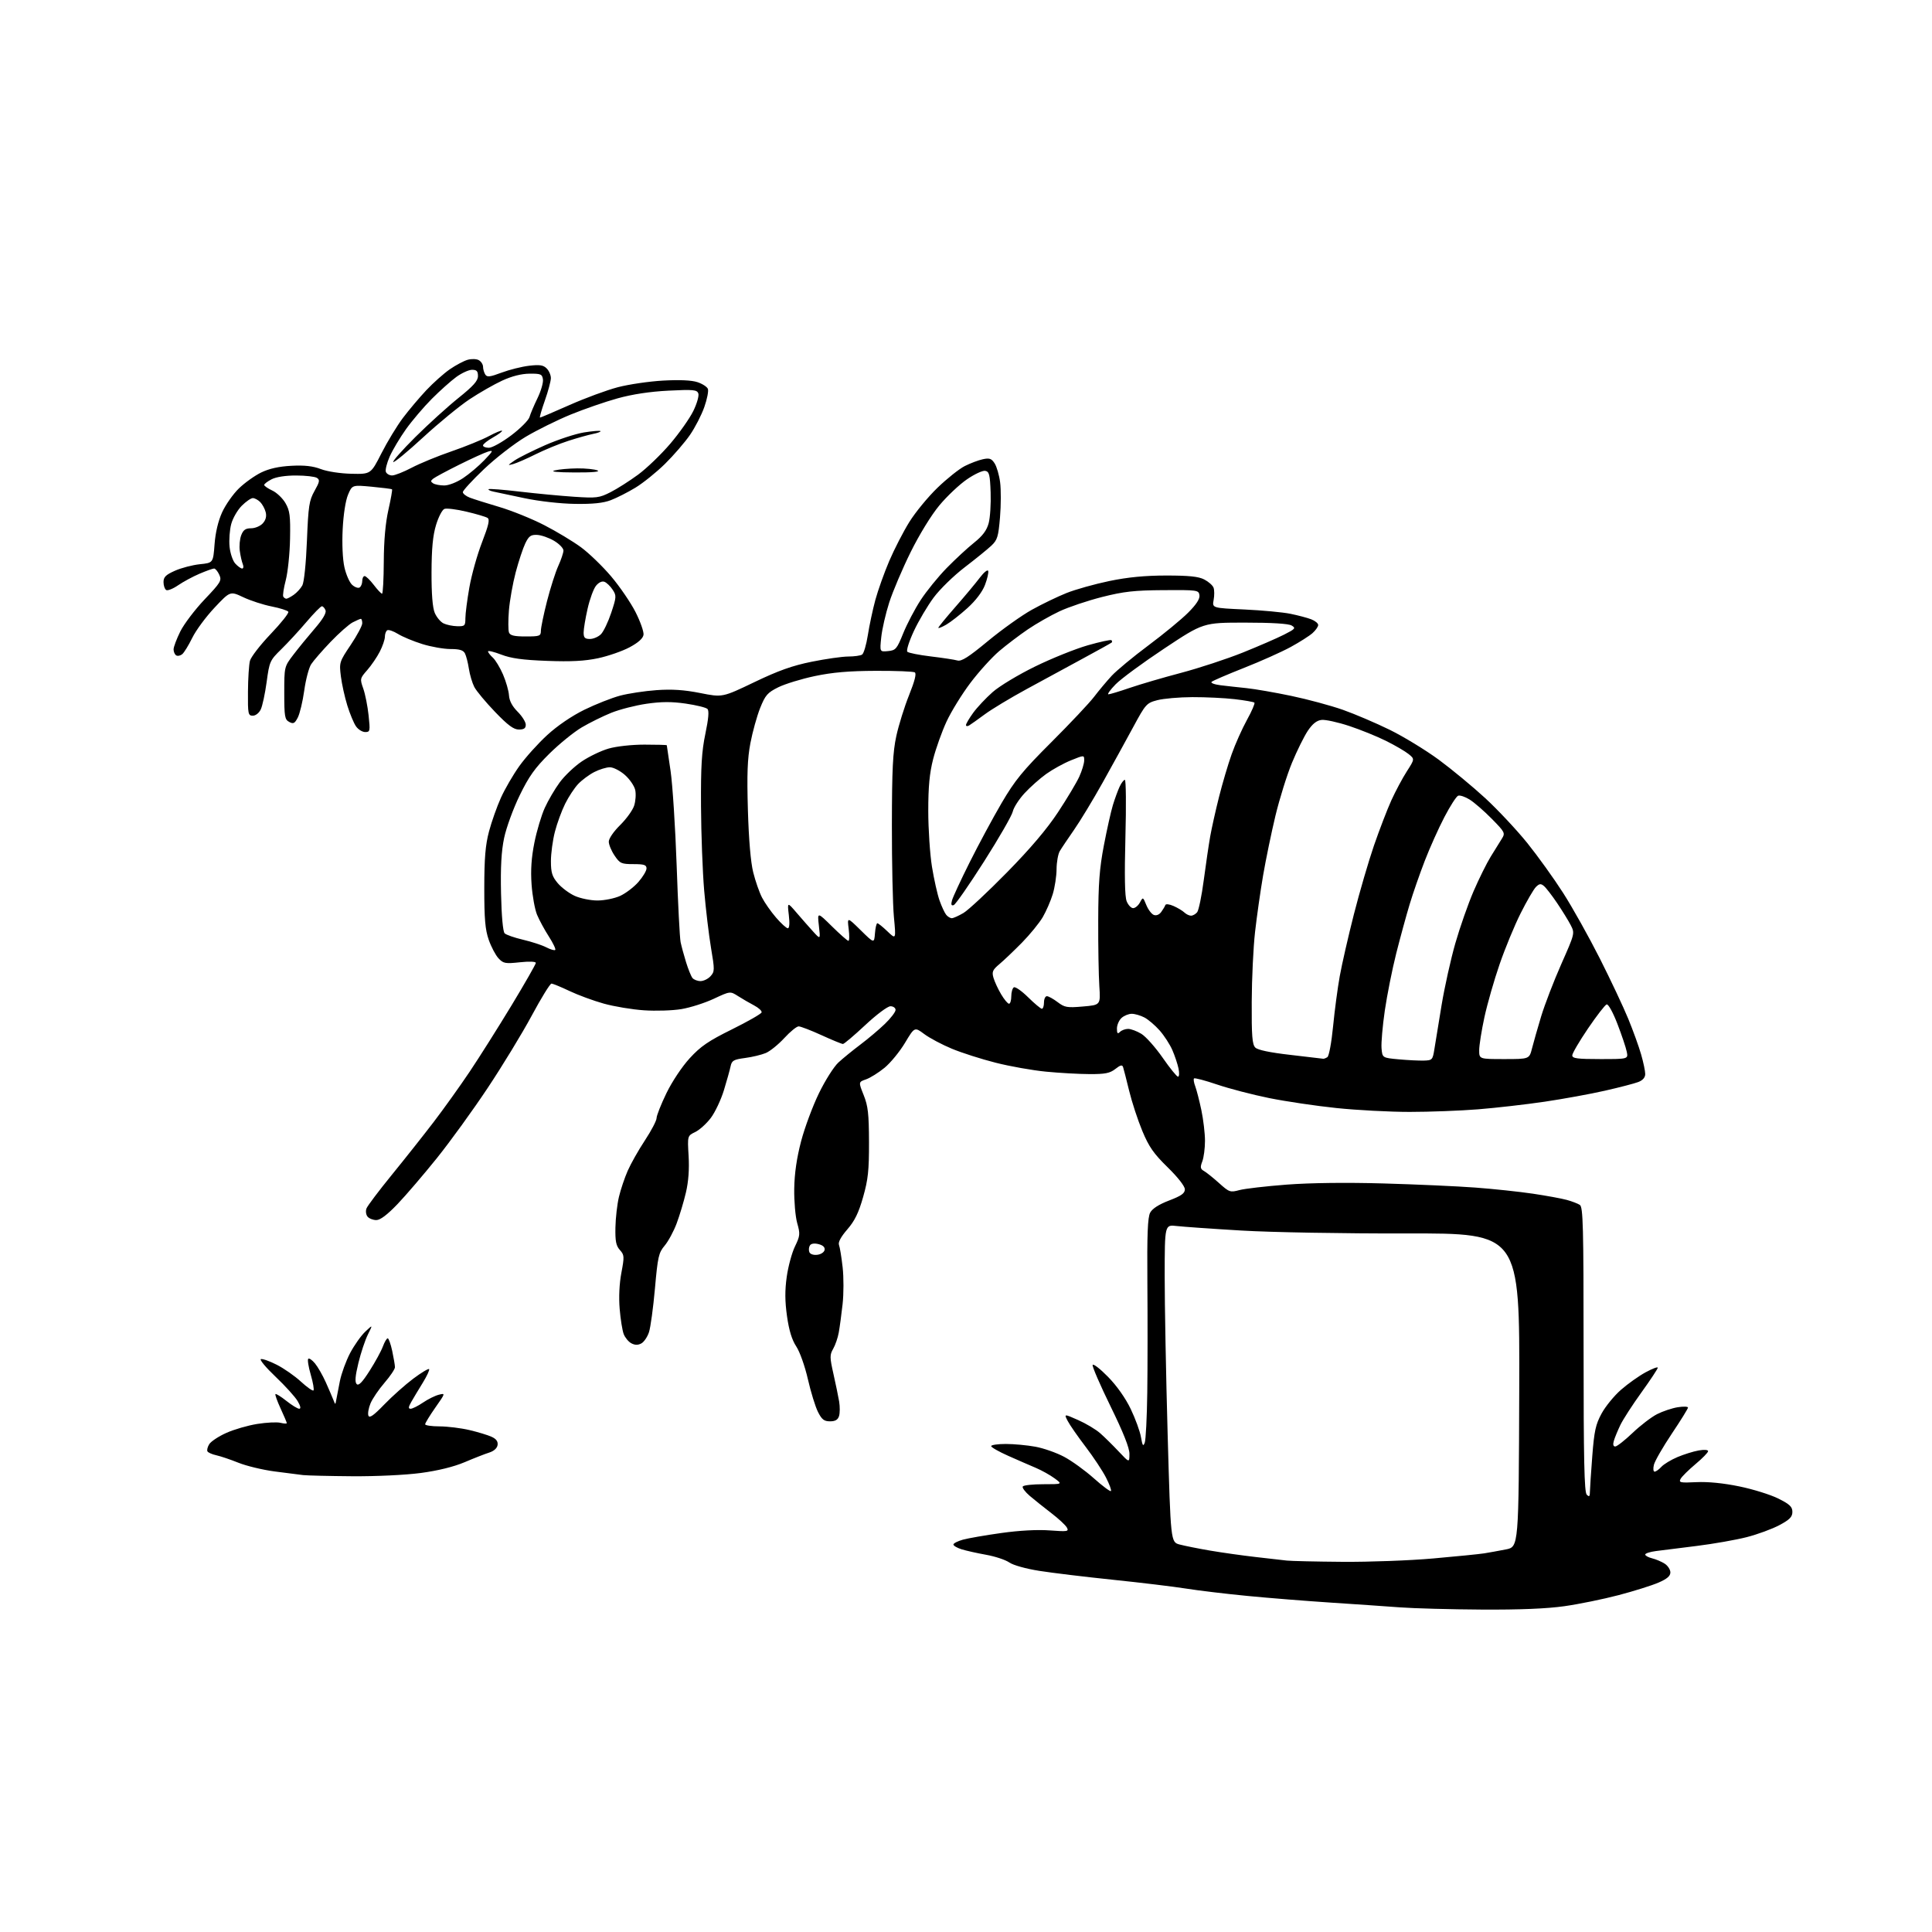 <?xml version="1.0" encoding="UTF-8" standalone="no"?>
<svg 
  version="1.1" 
  xmlns="http://www.w3.org/2000/svg" 
  xmlns:xlink="http://www.w3.org/1999/xlink" 
  xmlns:svg="http://www.w3.org/2000/svg"
  xmlns:rdf="http://www.w3.org/1999/02/22-rdf-syntax-ns#"
  xmlns:cc="http://creativecommons.org/ns#"
  xmlns:dc="http://purl.org/dc/elements/1.1/"
  viewBox="0 0 768 768"
  width="768"
  height="768"
>
<style>svg {background-color: white; }</style>"
<path stroke="none" fill="black" fill-rule="evenodd" d="M589.00,639.83C576.62,639.76 562.00,639.36 556.50,638.95C551.00,638.54 538.62,637.69 529.00,637.06C519.38,636.43 504.52,635.25 496.00,634.42C487.48,633.60 476.45,632.28 471.50,631.49C466.55,630.70 453.50,629.13 442.50,627.99C431.50,626.85 418.31,625.26 413.20,624.45C407.81,623.60 402.76,622.19 401.20,621.10C399.71,620.06 395.57,618.69 392.00,618.05C388.43,617.41 384.04,616.43 382.25,615.87C380.46,615.31 379.00,614.45 379.00,613.97C379.00,613.49 380.69,612.63 382.75,612.05C384.81,611.48 391.68,610.28 398.00,609.40C405.23,608.38 412.38,608.00 417.27,608.36C424.41,608.89 424.96,608.80 424.09,607.22C423.57,606.27 420.80,603.70 417.93,601.50C415.06,599.30 411.20,596.22 409.36,594.65C407.52,593.08 406.26,591.39 406.56,590.90C406.87,590.40 410.55,590.00 414.75,590.00C422.39,590.00 422.39,590.00 419.22,587.67C417.48,586.38 414.13,584.51 411.78,583.51C409.43,582.52 404.46,580.35 400.75,578.70C397.04,577.05 394.00,575.32 394.00,574.85C394.00,574.38 396.62,574.00 399.82,574.00C403.02,574.00 408.30,574.49 411.57,575.09C414.83,575.68 419.98,577.49 423.00,579.10C426.02,580.70 431.33,584.54 434.80,587.63C438.26,590.72 441.33,593.01 441.61,592.72C441.90,592.43 441.02,590.02 439.65,587.35C438.29,584.68 434.63,579.16 431.53,575.09C428.42,571.01 425.22,566.40 424.42,564.84C422.95,562.00 422.95,562.00 428.59,564.50C431.69,565.87 435.64,568.23 437.36,569.75C439.09,571.27 442.40,574.54 444.72,577.01C448.95,581.50 448.95,581.50 448.97,577.97C448.99,575.58 446.59,569.52 441.47,559.07C437.33,550.61 434.12,543.20 434.34,542.59C434.57,541.99 437.31,544.10 440.43,547.29C443.95,550.87 447.39,555.75 449.48,560.10C451.33,563.96 453.17,569.00 453.56,571.31C454.14,574.69 454.43,575.12 455.05,573.50C455.47,572.40 455.93,563.40 456.06,553.50C456.20,543.60 456.21,524.02 456.10,510.00C455.95,490.62 456.22,483.91 457.21,482.05C458.06,480.44 460.66,478.78 464.76,477.21C469.62,475.35 471.00,474.37 471.00,472.77C471.00,471.55 468.23,468.00 464.16,464.02C458.59,458.57 456.72,455.89 454.08,449.55C452.30,445.27 449.95,438.11 448.86,433.63C447.77,429.16 446.68,424.90 446.44,424.18C446.11,423.18 445.36,423.36 443.37,424.93C441.21,426.62 439.33,427.00 433.12,426.97C428.93,426.96 421.14,426.52 415.80,426.00C410.47,425.49 401.47,423.89 395.80,422.45C390.14,421.02 382.29,418.51 378.37,416.88C374.45,415.25 369.51,412.63 367.40,411.05C363.56,408.19 363.56,408.19 359.75,414.55C357.65,418.05 353.99,422.51 351.62,424.46C349.24,426.41 345.93,428.48 344.26,429.06C341.24,430.11 341.24,430.11 343.32,435.31C345.06,439.65 345.40,442.71 345.44,454.00C345.47,465.28 345.08,468.88 343.10,475.85C341.32,482.12 339.76,485.32 336.81,488.72C334.26,491.67 333.10,493.82 333.51,494.88C333.86,495.77 334.51,499.76 334.96,503.75C335.41,507.74 335.40,514.36 334.94,518.46C334.48,522.56 333.80,527.62 333.42,529.71C333.05,531.79 332.05,534.70 331.20,536.17C329.81,538.58 329.82,539.55 331.31,546.17C332.22,550.20 333.24,555.15 333.58,557.16C333.91,559.18 333.89,561.77 333.53,562.91C333.06,564.40 332.03,565.00 329.95,565.00C327.59,565.00 326.68,564.29 325.15,561.25C324.11,559.19 322.31,553.34 321.15,548.26C319.97,543.09 317.93,537.34 316.52,535.22C314.79,532.60 313.65,528.86 312.85,523.22C312.01,517.28 311.98,512.96 312.74,507.54C313.32,503.43 314.79,498.00 316.01,495.48C318.06,491.25 318.13,490.53 316.90,486.20C316.17,483.61 315.64,477.45 315.72,472.50C315.82,466.42 316.71,460.31 318.45,453.67C319.87,448.26 323.06,439.68 325.53,434.61C327.99,429.53 331.47,424.03 333.26,422.38C335.04,420.73 338.98,417.53 342.00,415.25C345.02,412.98 349.41,409.28 351.75,407.02C354.09,404.77 356.00,402.27 356.00,401.46C356.00,400.66 355.09,400.00 353.98,400.00C352.84,400.00 348.45,403.28 343.94,407.50C339.52,411.63 335.54,415.00 335.08,415.00C334.62,415.00 330.79,413.43 326.57,411.50C322.35,409.57 318.25,408.00 317.47,408.00C316.68,408.00 314.12,410.09 311.77,412.65C309.42,415.20 306.11,417.88 304.42,418.59C302.72,419.30 299.00,420.20 296.15,420.57C291.61,421.18 290.90,421.58 290.42,423.88C290.12,425.32 288.92,429.60 287.76,433.40C286.60,437.19 284.26,442.14 282.56,444.40C280.86,446.65 278.07,449.18 276.36,450.00C273.26,451.50 273.26,451.50 273.73,459.50C274.04,464.77 273.68,469.73 272.66,474.05C271.82,477.65 270.16,483.17 268.98,486.32C267.81,489.46 265.66,493.44 264.21,495.16C261.82,498.00 261.47,499.57 260.35,512.21C259.67,519.87 258.60,527.68 257.98,529.57C257.35,531.47 255.98,533.48 254.92,534.04C253.59,534.76 252.37,534.73 250.95,533.97C249.83,533.37 248.47,531.72 247.93,530.31C247.39,528.90 246.67,524.41 246.33,520.32C245.94,515.71 246.19,510.27 247.01,505.95C248.23,499.48 248.19,498.87 246.41,496.89C244.89,495.20 244.53,493.39 244.64,487.94C244.71,484.18 245.34,478.72 246.03,475.80C246.72,472.89 248.29,468.21 249.52,465.41C250.75,462.60 253.83,457.15 256.38,453.29C258.92,449.43 261.00,445.46 261.00,444.46C261.00,443.46 262.76,439.01 264.91,434.57C267.16,429.94 271.10,424.02 274.16,420.68C278.52,415.92 281.60,413.81 290.98,409.18C297.30,406.05 302.59,403.02 302.75,402.44C302.91,401.86 301.57,400.62 299.77,399.67C297.97,398.73 295.10,397.06 293.39,395.97C290.27,393.98 290.27,393.98 283.76,397.02C280.18,398.70 274.38,400.55 270.88,401.13C267.37,401.72 260.68,401.93 256.00,401.61C251.32,401.30 244.12,400.10 240.00,398.95C235.88,397.80 229.74,395.54 226.36,393.93C222.98,392.32 219.76,391.00 219.21,391.00C218.66,391.00 215.13,396.74 211.36,403.75C207.59,410.76 199.71,423.70 193.85,432.50C188.00,441.30 178.92,453.84 173.68,460.36C168.44,466.88 161.41,475.09 158.05,478.61C153.93,482.91 151.17,485.00 149.59,485.00C148.30,485.00 146.73,484.38 146.11,483.63C145.48,482.87 145.29,481.41 145.68,480.38C146.08,479.34 150.62,473.32 155.77,467.00C160.92,460.68 168.40,451.23 172.40,446.00C176.40,440.77 182.84,431.77 186.71,426.00C190.58,420.23 198.08,408.34 203.38,399.60C208.67,390.85 213.00,383.27 213.00,382.77C213.00,382.22 210.36,382.12 206.63,382.52C200.84,383.14 200.08,383.00 198.16,380.94C197.00,379.70 195.26,376.39 194.28,373.59C192.87,369.55 192.50,365.30 192.51,353.00C192.52,341.08 192.96,335.88 194.39,330.50C195.41,326.65 197.54,320.64 199.11,317.15C200.68,313.66 203.98,307.98 206.44,304.53C208.91,301.07 213.90,295.52 217.53,292.20C221.58,288.48 227.29,284.60 232.31,282.13C236.82,279.93 243.20,277.41 246.50,276.53C249.80,275.66 256.32,274.67 261.00,274.34C267.16,273.91 271.93,274.22 278.34,275.49C287.17,277.25 287.17,277.25 299.84,271.18C309.40,266.59 314.98,264.60 322.66,263.05C328.24,261.92 334.77,260.99 337.16,260.98C339.55,260.98 342.04,260.63 342.69,260.21C343.35,259.79 344.38,256.31 344.98,252.48C345.58,248.64 346.92,242.35 347.96,238.50C349.01,234.65 351.49,227.68 353.49,223.00C355.49,218.32 359.08,211.35 361.48,207.49C363.88,203.63 368.92,197.51 372.67,193.89C376.43,190.26 381.30,186.38 383.50,185.27C385.70,184.16 388.93,182.93 390.68,182.56C393.33,181.99 394.12,182.26 395.37,184.18C396.20,185.46 397.19,188.84 397.56,191.70C397.94,194.56 397.92,200.83 397.52,205.63C396.87,213.36 396.48,214.66 394.06,216.93C392.56,218.34 387.80,222.20 383.49,225.50C379.17,228.80 373.63,234.20 371.17,237.50C368.72,240.80 365.16,246.81 363.27,250.87C361.38,254.92 360.21,258.61 360.68,259.08C361.14,259.54 365.34,260.38 370.01,260.94C374.68,261.50 379.44,262.22 380.59,262.55C382.19,263.01 385.02,261.21 392.73,254.82C398.26,250.25 406.10,244.66 410.14,242.41C414.19,240.15 420.43,237.15 424.00,235.72C427.57,234.30 435.23,232.16 441.00,230.96C448.38,229.44 455.09,228.79 463.58,228.78C472.63,228.78 476.43,229.17 478.71,230.35C480.39,231.22 482.05,232.68 482.40,233.60C482.75,234.52 482.77,236.71 482.44,238.48C481.84,241.69 481.84,241.69 494.67,242.28C501.73,242.61 509.98,243.38 513.00,244.00C516.02,244.62 519.74,245.60 521.25,246.19C522.76,246.77 524.00,247.78 524.00,248.45C524.00,249.11 522.99,250.56 521.75,251.67C520.51,252.78 516.58,255.28 513.00,257.23C509.43,259.17 501.10,262.90 494.50,265.50C487.90,268.11 482.11,270.60 481.63,271.04C481.15,271.48 482.73,272.09 485.13,272.39C487.53,272.68 492.20,273.21 495.50,273.54C498.80,273.88 506.82,275.27 513.31,276.63C519.81,277.99 529.03,280.48 533.81,282.16C538.59,283.85 547.00,287.44 552.50,290.14C558.00,292.85 566.75,298.19 571.95,302.01C577.14,305.84 585.47,312.73 590.45,317.32C595.43,321.92 602.92,329.92 607.10,335.09C611.27,340.27 617.71,349.23 621.40,355.00C625.10,360.77 631.64,372.48 635.95,381.00C640.25,389.52 645.34,400.32 647.26,405.00C649.18,409.68 651.48,416.04 652.37,419.15C653.27,422.26 654.00,425.76 654.00,426.93C654.00,428.32 653.05,429.42 651.25,430.12C649.74,430.70 643.77,432.26 637.98,433.57C632.20,434.89 621.40,436.85 613.98,437.95C606.57,439.04 594.70,440.40 587.60,440.97C580.51,441.54 568.24,442.00 560.33,442.00C552.42,442.00 539.32,441.31 531.22,440.46C523.12,439.62 511.10,437.83 504.50,436.50C497.90,435.16 488.60,432.74 483.83,431.12C479.06,429.50 474.92,428.41 474.64,428.69C474.36,428.97 474.58,430.39 475.13,431.83C475.67,433.27 476.77,437.53 477.56,441.29C478.35,445.05 479.00,450.55 479.00,453.50C479.00,456.45 478.52,460.14 477.93,461.68C477.03,464.03 477.15,464.67 478.61,465.50C479.58,466.05 482.28,468.21 484.61,470.31C488.65,473.94 489.03,474.07 492.70,473.08C494.82,472.51 503.29,471.53 511.53,470.90C520.93,470.19 535.25,470.02 550.00,470.44C562.92,470.81 579.35,471.54 586.50,472.08C593.65,472.61 603.93,473.71 609.35,474.51C614.77,475.32 620.85,476.43 622.85,476.99C624.86,477.54 627.17,478.43 628.00,478.96C629.30,479.80 629.50,487.30 629.50,536.41C629.50,580.27 629.78,593.18 630.75,594.15C631.75,595.15 632.00,594.91 632.02,592.95C632.04,591.60 632.46,585.22 632.96,578.76C633.73,568.83 634.30,566.22 636.66,561.89C638.19,559.07 641.66,554.83 644.36,552.47C647.06,550.10 651.46,546.98 654.14,545.52C656.81,544.07 659.00,543.24 658.99,543.69C658.99,544.13 656.06,548.55 652.50,553.50C648.93,558.45 645.15,564.30 644.10,566.50C643.05,568.70 641.89,571.51 641.53,572.75C641.09,574.22 641.29,575.00 642.09,575.00C642.77,575.00 645.85,572.58 648.95,569.63C652.05,566.67 656.44,563.31 658.70,562.15C660.97,561.00 664.66,559.76 666.91,559.40C669.16,559.04 671.00,559.10 671.00,559.54C671.00,559.97 668.11,564.64 664.57,569.91C661.04,575.19 657.84,580.74 657.46,582.25C657.08,583.80 657.20,585.00 657.74,585.00C658.26,585.00 659.47,584.14 660.42,583.09C661.37,582.04 664.25,580.30 666.82,579.21C669.39,578.13 673.19,576.94 675.25,576.58C677.42,576.19 679.00,576.31 679.00,576.86C679.00,577.39 676.74,579.71 673.97,582.02C671.21,584.34 668.55,586.97 668.06,587.88C667.27,589.36 667.94,589.49 674.34,589.18C678.93,588.96 685.06,589.56 691.41,590.87C696.86,591.99 703.83,594.16 706.91,595.70C711.46,597.98 712.50,598.97 712.50,601.00C712.50,602.99 711.44,604.07 707.33,606.27C704.49,607.79 698.64,609.94 694.34,611.04C690.03,612.14 681.11,613.71 674.51,614.53C667.90,615.34 660.59,616.26 658.25,616.57C655.91,616.87 654.00,617.50 654.00,617.95C654.00,618.41 655.24,619.09 656.75,619.46C658.26,619.83 660.51,620.79 661.75,621.59C662.99,622.39 664.00,623.95 664.00,625.06C664.00,626.50 662.66,627.65 659.25,629.12C656.64,630.25 649.52,632.49 643.42,634.09C637.33,635.69 627.66,637.67 621.92,638.48C614.89,639.48 604.18,639.92 589.00,639.83zM533.73,620.85C544.31,620.93 560.51,620.33 569.73,619.51C578.96,618.70 588.08,617.78 590.00,617.48C591.92,617.17 595.80,616.47 598.61,615.92C603.71,614.92 603.71,614.92 603.92,552.57C604.12,490.22 604.12,490.22 559.31,490.32C534.06,490.37 505.33,489.87 493.50,489.16C481.95,488.48 470.36,487.66 467.75,487.36C463.00,486.80 463.00,486.80 462.98,507.15C462.97,518.34 463.50,546.74 464.16,570.26C465.37,613.02 465.37,613.02 468.93,613.97C470.90,614.49 476.32,615.58 481.00,616.38C485.68,617.18 493.77,618.32 499.00,618.92C504.23,619.51 509.85,620.16 511.50,620.35C513.15,620.54 523.16,620.77 533.73,620.85zM140.00,586.83C130.93,586.76 122.15,586.55 120.50,586.37C118.85,586.18 113.67,585.52 109.00,584.90C104.33,584.27 97.94,582.73 94.80,581.47C91.67,580.21 87.73,578.88 86.06,578.51C84.39,578.15 82.78,577.45 82.48,576.96C82.18,576.48 82.49,575.18 83.18,574.08C83.87,572.98 86.92,570.96 89.97,569.60C93.01,568.23 98.54,566.63 102.25,566.04C105.96,565.45 110.12,565.24 111.50,565.59C112.87,565.93 114.00,565.99 114.00,565.71C114.00,565.43 112.89,562.81 111.54,559.89C110.19,556.97 109.27,554.40 109.50,554.17C109.72,553.94 111.68,555.16 113.85,556.88C116.01,558.60 118.31,560.00 118.95,560.00C119.69,560.00 119.46,558.90 118.31,556.95C117.32,555.27 113.37,550.91 109.54,547.27C105.70,543.63 103.08,540.47 103.70,540.27C104.33,540.06 107.17,541.06 110.01,542.51C112.85,543.95 117.17,546.96 119.61,549.21C122.05,551.45 124.30,553.03 124.61,552.72C124.93,552.41 124.44,549.59 123.53,546.47C122.62,543.34 122.17,540.50 122.53,540.14C122.88,539.79 124.10,540.62 125.23,542.00C126.36,543.38 128.29,546.75 129.52,549.50C130.75,552.25 132.10,555.40 132.53,556.50C133.31,558.50 133.31,558.50 133.66,556.50C133.86,555.40 134.51,552.02 135.11,549.00C135.72,545.98 137.55,540.96 139.18,537.86C140.82,534.76 143.53,530.93 145.20,529.36C148.23,526.50 148.23,526.50 146.23,530.50C145.14,532.70 143.44,537.79 142.47,541.80C141.20,547.06 141.01,549.41 141.79,550.19C142.57,550.97 144.02,549.48 146.94,544.89C149.18,541.37 151.55,537.04 152.20,535.25C152.86,533.46 153.72,532.00 154.12,532.00C154.51,532.00 155.32,534.27 155.92,537.05C156.51,539.83 157.00,542.72 157.00,543.49C157.00,544.25 155.13,547.03 152.85,549.67C150.57,552.31 148.07,555.99 147.29,557.85C146.51,559.71 146.13,561.91 146.45,562.74C146.88,563.84 148.53,562.68 152.76,558.30C155.92,555.03 161.10,550.42 164.28,548.04C167.45,545.66 170.29,543.95 170.57,544.24C170.85,544.52 169.73,546.95 168.08,549.63C166.42,552.31 164.37,555.74 163.51,557.25C162.31,559.36 162.25,560.00 163.24,560.00C163.95,560.00 166.16,558.90 168.14,557.55C170.12,556.20 172.95,554.80 174.43,554.43C177.10,553.76 177.09,553.78 173.05,559.54C170.82,562.73 169.00,565.71 169.00,566.17C169.00,566.62 171.59,567.01 174.75,567.01C177.91,567.02 183.25,567.68 186.60,568.47C189.96,569.26 193.92,570.46 195.40,571.14C197.26,571.98 198.00,573.00 197.80,574.41C197.61,575.68 196.35,576.82 194.50,577.41C192.85,577.93 188.44,579.65 184.71,581.24C180.33,583.09 174.11,584.62 167.21,585.54C161.10,586.35 149.41,586.90 140.00,586.83zM324.87,498.80C326.32,498.64 327.62,497.78 327.79,496.87C327.99,495.81 327.16,495.01 325.39,494.56C323.68,494.13 322.41,494.33 321.94,495.10C321.52,495.77 321.43,496.95 321.72,497.71C322.04,498.54 323.32,498.98 324.87,498.80zM468.28,428.00C468.77,428.00 468.85,426.54 468.48,424.75C468.10,422.96 467.01,419.68 466.04,417.45C465.08,415.22 462.81,411.71 461.00,409.65C459.18,407.59 456.44,405.25 454.90,404.45C453.36,403.65 451.10,403.00 449.88,403.00C448.66,403.00 446.83,403.74 445.83,404.65C444.82,405.57 444.00,407.46 444.00,408.85C444.00,410.83 444.27,411.13 445.20,410.20C445.86,409.54 447.32,409.00 448.45,409.00C449.58,409.01 451.95,409.89 453.72,410.97C455.49,412.05 459.29,416.32 462.17,420.46C465.05,424.61 467.80,428.00 468.28,428.00zM566.00,421.60C569.35,421.50 569.52,421.31 570.20,417.00C570.59,414.52 571.87,406.65 573.06,399.50C574.25,392.35 576.70,381.31 578.52,374.96C580.34,368.61 583.60,359.33 585.75,354.32C587.91,349.32 590.99,343.11 592.59,340.52C594.19,337.93 596.17,334.74 596.99,333.43C598.42,331.14 598.26,330.83 592.99,325.47C589.97,322.40 586.03,318.97 584.22,317.85C582.42,316.72 580.36,316.03 579.63,316.31C578.91,316.59 576.45,320.42 574.16,324.82C571.86,329.22 568.36,337.03 566.38,342.16C564.39,347.30 561.67,355.10 560.35,359.50C559.02,363.90 556.62,372.68 555.02,379.00C553.43,385.32 551.39,395.52 550.49,401.66C549.60,407.80 549.01,414.55 549.18,416.66C549.50,420.50 549.50,420.50 556.00,421.10C559.58,421.43 564.07,421.65 566.00,421.60zM526.00,420.87C526.27,420.92 527.02,420.64 527.65,420.23C528.30,419.83 529.30,414.40 529.92,408.00C530.54,401.68 531.73,392.68 532.58,388.00C533.42,383.32 535.94,372.30 538.18,363.50C540.42,354.70 544.02,342.38 546.17,336.12C548.33,329.87 551.44,321.78 553.08,318.15C554.73,314.53 557.49,309.35 559.23,306.64C562.38,301.73 562.38,301.73 559.94,299.75C558.60,298.66 554.58,296.31 551.00,294.53C547.42,292.74 540.80,290.06 536.29,288.57C531.77,287.08 526.83,286.00 525.32,286.18C523.40,286.40 521.74,287.73 519.87,290.51C518.40,292.72 515.56,298.44 513.58,303.23C511.60,308.02 508.65,317.47 507.02,324.22C505.40,330.97 503.18,341.68 502.10,348.00C501.02,354.32 499.58,364.45 498.90,370.50C498.21,376.55 497.62,389.02 497.58,398.21C497.51,411.81 497.78,415.20 499.00,416.42C499.98,417.40 504.84,418.41 513.00,419.34C519.88,420.13 525.73,420.81 526.00,420.87zM597.96,421.00C607.92,421.00 607.92,421.00 609.00,416.75C609.59,414.41 611.23,408.68 612.64,404.00C614.06,399.32 617.65,389.99 620.63,383.25C626.03,371.05 626.04,370.99 624.38,367.75C623.46,365.96 621.02,362.01 618.96,358.96C616.90,355.91 614.54,352.86 613.71,352.18C612.50,351.17 611.90,351.25 610.55,352.59C609.64,353.50 606.91,358.20 604.48,363.04C602.05,367.87 598.29,376.98 596.12,383.29C593.94,389.59 591.23,399.07 590.08,404.36C588.94,409.64 588.00,415.55 588.00,417.48C588.00,421.00 588.00,421.00 597.96,421.00zM636.12,421.00C647.25,421.00 647.25,421.00 646.66,418.07C646.34,416.45 644.67,411.48 642.95,407.02C641.15,402.35 639.32,399.06 638.66,399.27C638.02,399.48 634.69,403.79 631.25,408.85C627.81,413.92 625.00,418.72 625.00,419.53C625.00,420.74 627.00,421.00 636.12,421.00zM414.16,401.00C414.62,401.00 415.00,399.88 415.00,398.50C415.00,397.12 415.52,396.00 416.16,396.00C416.79,396.00 418.70,397.06 420.41,398.35C423.20,400.48 424.18,400.65 430.50,400.10C437.50,399.50 437.50,399.50 437.00,392.00C436.73,387.88 436.52,376.18 436.56,366.00C436.60,351.24 437.06,345.17 438.82,336.00C440.03,329.68 441.64,322.48 442.40,320.00C443.16,317.52 444.35,314.26 445.05,312.75C445.75,311.24 446.69,310.00 447.15,310.00C447.60,310.00 447.71,320.24 447.37,332.75C446.97,348.18 447.12,356.39 447.86,358.25C448.46,359.76 449.62,361.00 450.44,361.00C451.26,361.00 452.47,359.99 453.14,358.75C454.34,356.52 454.36,356.53 455.69,359.79C456.43,361.60 457.77,363.36 458.66,363.70C459.64,364.08 460.82,363.61 461.61,362.52C462.33,361.53 463.07,360.29 463.24,359.78C463.42,359.24 464.83,359.41 466.53,360.16C468.16,360.88 470.09,362.04 470.82,362.74C471.55,363.43 472.73,364.00 473.45,364.00C474.17,364.00 475.26,363.39 475.88,362.64C476.50,361.89 477.69,356.15 478.51,349.89C479.34,343.63 480.49,335.80 481.07,332.50C481.66,329.20 483.23,322.13 484.58,316.79C485.92,311.45 488.18,303.80 489.61,299.79C491.03,295.78 493.77,289.65 495.69,286.17C497.61,282.70 498.94,279.61 498.65,279.31C498.35,279.02 494.83,278.40 490.81,277.93C486.79,277.47 479.23,277.10 474.00,277.12C468.77,277.14 462.50,277.69 460.06,278.33C455.78,279.45 455.41,279.87 450.48,289.00C447.66,294.23 442.19,304.15 438.34,311.06C434.48,317.97 429.34,326.46 426.91,329.93C424.49,333.40 421.94,337.20 421.26,338.37C420.59,339.54 420.02,342.75 420.00,345.50C419.99,348.25 419.31,352.71 418.49,355.42C417.67,358.12 415.87,362.25 414.50,364.60C413.12,366.94 409.41,371.49 406.25,374.71C403.09,377.92 399.06,381.76 397.31,383.23C394.56,385.54 394.23,386.30 394.93,388.71C395.38,390.24 396.74,393.19 397.97,395.25C399.19,397.31 400.60,399.00 401.10,399.00C401.59,399.00 402.00,397.68 402.00,396.06C402.00,394.44 402.46,392.83 403.02,392.48C403.59,392.14 406.14,393.91 408.69,396.43C411.24,398.94 413.71,401.00 414.16,401.00zM278.47,390.00C279.69,390.00 281.48,389.12 282.45,388.05C284.11,386.22 284.12,385.56 282.64,376.80C281.78,371.69 280.56,361.43 279.92,354.00C279.29,346.57 278.72,331.50 278.66,320.50C278.57,304.58 278.93,298.70 280.40,291.67C281.66,285.63 281.92,282.52 281.22,281.82C280.65,281.25 276.77,280.30 272.58,279.69C266.94,278.88 262.90,278.90 256.98,279.76C252.58,280.40 246.27,282.02 242.96,283.36C239.65,284.70 234.38,287.30 231.25,289.15C228.13,290.99 222.33,295.70 218.37,299.61C212.63,305.29 210.25,308.63 206.57,316.20C204.03,321.41 201.26,329.01 200.40,333.09C199.29,338.41 198.94,344.64 199.17,355.20C199.37,364.17 199.93,370.33 200.60,371.01C201.21,371.61 204.50,372.76 207.90,373.55C211.31,374.35 215.47,375.71 217.14,376.57C218.82,377.44 220.43,377.91 220.72,377.61C221.02,377.32 219.87,374.92 218.18,372.28C216.48,369.64 214.37,365.75 213.49,363.64C212.61,361.52 211.63,356.11 211.31,351.61C210.90,345.86 211.24,340.91 212.43,334.96C213.36,330.31 215.22,324.09 216.56,321.14C217.89,318.20 220.56,313.64 222.49,311.02C224.41,308.40 228.35,304.65 231.24,302.70C234.13,300.74 238.94,298.43 241.93,297.57C245.03,296.67 251.15,296.00 256.18,296.00C261.03,296.00 265.03,296.11 265.06,296.25C265.09,296.39 265.77,301.00 266.57,306.50C267.37,312.00 268.45,328.88 268.98,344.00C269.50,359.12 270.21,372.85 270.55,374.50C270.89,376.15 271.87,379.75 272.72,382.50C273.57,385.25 274.71,388.06 275.25,388.75C275.80,389.44 277.25,390.00 278.47,390.00zM347.81,371.02C347.98,368.81 348.41,367.00 348.76,367.00C349.11,367.00 350.93,368.46 352.79,370.25C356.19,373.50 356.19,373.50 355.34,364.50C354.88,359.55 354.52,343.12 354.54,328.00C354.57,305.79 354.91,298.98 356.30,292.58C357.25,288.23 359.53,280.91 361.38,276.31C363.63,270.70 364.38,267.73 363.64,267.28C363.04,266.91 356.02,266.63 348.03,266.67C337.45,266.71 330.88,267.28 323.86,268.76C318.56,269.88 312.04,271.88 309.36,273.21C305.08,275.34 304.22,276.33 302.17,281.45C300.89,284.66 299.15,290.93 298.30,295.39C297.11,301.65 296.89,307.71 297.30,322.00C297.65,333.78 298.41,342.78 299.42,346.78C300.28,350.24 301.85,354.74 302.91,356.78C303.96,358.83 306.47,362.41 308.49,364.75C310.51,367.09 312.61,369.00 313.17,369.00C313.81,369.00 313.96,367.04 313.57,363.75C312.95,358.50 312.95,358.50 316.72,362.90C318.80,365.33 321.77,368.70 323.32,370.40C326.15,373.50 326.15,373.50 325.52,368.00C324.89,362.50 324.89,362.50 330.72,368.25C333.93,371.41 336.87,374.00 337.26,374.00C337.65,374.00 337.69,371.86 337.36,369.25C336.77,364.50 336.77,364.50 342.13,369.77C347.50,375.05 347.50,375.05 347.81,371.02zM378.37,365.00C378.99,364.99 381.07,364.06 383.00,362.92C384.93,361.78 392.70,354.52 400.28,346.80C409.57,337.34 416.18,329.55 420.58,322.87C424.17,317.43 427.97,311.07 429.03,308.74C430.09,306.41 430.97,303.51 430.98,302.31C431.00,300.11 431.00,300.11 425.75,302.23C422.86,303.40 418.43,305.84 415.90,307.65C413.37,309.46 409.48,312.92 407.26,315.33C405.04,317.74 402.94,321.02 402.59,322.61C402.24,324.21 397.11,333.13 391.19,342.43C385.27,351.74 379.83,359.56 379.11,359.80C378.15,360.12 377.97,359.58 378.45,357.87C378.81,356.57 381.97,349.75 385.49,342.72C389.00,335.70 394.70,325.12 398.15,319.22C403.47,310.15 406.52,306.42 417.97,294.99C425.41,287.56 433.04,279.46 434.92,276.99C436.80,274.52 439.95,270.76 441.92,268.63C443.89,266.51 450.45,261.07 456.50,256.56C462.55,252.05 469.66,246.20 472.30,243.55C475.56,240.29 477.01,238.06 476.80,236.62C476.51,234.57 476.03,234.50 462.50,234.59C450.89,234.67 446.73,235.13 438.11,237.31C432.40,238.76 424.79,241.31 421.20,242.99C417.61,244.67 411.93,247.91 408.59,250.18C405.24,252.46 400.12,256.34 397.20,258.82C394.29,261.30 389.15,266.96 385.79,271.41C382.42,275.86 378.15,282.79 376.28,286.80C374.42,290.82 372.02,297.53 370.95,301.71C369.50,307.35 369.00,312.70 369.00,322.41C369.01,329.61 369.67,339.57 370.47,344.54C371.28,349.51 372.63,355.55 373.48,357.95C374.33,360.36 375.53,362.93 376.14,363.66C376.75,364.40 377.75,365.00 378.37,365.00zM237.50,357.96C240.25,357.96 244.30,357.14 246.51,356.14C248.71,355.13 251.98,352.65 253.76,350.62C255.54,348.59 257.00,346.16 257.00,345.22C257.00,343.81 256.05,343.50 251.80,343.50C247.00,343.50 246.42,343.24 244.30,340.10C243.03,338.23 242.00,335.74 242.00,334.56C242.00,333.34 243.94,330.52 246.49,328.01C248.95,325.59 251.47,322.12 252.07,320.30C252.67,318.48 252.87,315.66 252.51,314.04C252.15,312.41 250.30,309.71 248.39,308.04C246.49,306.37 243.80,305.00 242.43,305.00C241.05,305.00 238.25,305.86 236.21,306.91C234.17,307.96 231.29,310.10 229.82,311.66C228.35,313.22 226.02,316.75 224.66,319.50C223.29,322.25 221.45,327.26 220.58,330.64C219.71,334.02 219.00,339.28 219.00,342.32C219.00,346.87 219.48,348.42 221.71,351.07C223.20,352.84 226.24,355.11 228.46,356.12C230.68,357.13 234.75,357.96 237.50,357.96zM145.17,291.00C144.04,291.00 142.40,289.99 141.53,288.75C140.65,287.51 139.10,283.78 138.07,280.46C137.04,277.14 135.88,271.91 135.50,268.83C134.82,263.37 134.91,263.07 139.40,256.38C141.93,252.61 144.00,248.73 144.00,247.76C144.00,246.79 143.75,246.00 143.45,246.00C143.15,246.00 141.69,246.63 140.20,247.40C138.72,248.17 134.77,251.66 131.42,255.15C128.08,258.64 124.60,262.65 123.69,264.05C122.78,265.45 121.54,270.15 120.94,274.51C120.33,278.86 119.18,283.68 118.38,285.23C117.16,287.60 116.62,287.87 114.97,286.98C113.20,286.04 113.00,284.85 113.00,275.47C113.00,265.02 113.00,265.02 116.63,260.26C118.62,257.64 122.45,252.96 125.13,249.85C128.33,246.16 129.80,243.65 129.40,242.60C129.06,241.72 128.41,241.00 127.95,241.00C127.49,241.00 124.73,243.81 121.81,247.25C118.89,250.69 114.39,255.56 111.82,258.08C107.30,262.50 107.10,262.94 106.00,271.08C105.37,275.71 104.32,280.62 103.66,282.00C102.98,283.43 101.62,284.50 100.49,284.50C98.64,284.50 98.50,283.83 98.57,275.00C98.60,269.77 98.96,264.24 99.35,262.71C99.74,261.17 103.46,256.36 107.62,252.00C111.77,247.65 114.92,243.68 114.61,243.18C114.30,242.68 111.33,241.74 108.01,241.08C104.69,240.43 99.61,238.78 96.73,237.42C91.50,234.95 91.50,234.95 85.29,241.55C81.87,245.18 77.89,250.57 76.44,253.53C74.99,256.49 73.19,259.42 72.45,260.04C71.70,260.66 70.62,260.88 70.04,260.53C69.47,260.17 69.00,259.10 69.00,258.14C69.00,257.18 70.21,253.97 71.68,251.00C73.16,248.04 77.50,242.32 81.33,238.28C87.77,231.51 88.21,230.77 87.17,228.48C86.55,227.11 85.62,226.00 85.10,226.00C84.59,226.00 81.99,226.93 79.33,228.06C76.67,229.19 72.84,231.26 70.81,232.65C68.78,234.05 66.64,234.90 66.06,234.54C65.48,234.18 65.00,232.76 65.00,231.38C65.00,229.38 65.90,228.49 69.58,226.86C72.09,225.75 76.53,224.59 79.44,224.29C84.73,223.75 84.73,223.75 85.29,216.38C85.64,211.66 86.73,207.08 88.32,203.60C89.69,200.63 92.67,196.37 94.96,194.16C97.24,191.94 101.23,189.09 103.81,187.83C106.99,186.28 110.85,185.42 115.81,185.16C121.04,184.88 124.39,185.26 127.55,186.47C130.09,187.44 135.27,188.23 139.69,188.33C147.40,188.50 147.40,188.50 151.64,180.17C153.97,175.59 157.80,169.29 160.14,166.17C162.49,163.05 166.68,158.08 169.45,155.13C172.23,152.18 176.44,148.43 178.80,146.80C181.17,145.16 184.36,143.47 185.89,143.03C187.43,142.59 189.41,142.65 190.33,143.17C191.25,143.68 192.01,144.86 192.02,145.80C192.02,146.73 192.42,148.11 192.90,148.87C193.61,150.00 194.74,149.87 199.40,148.12C202.50,146.96 207.42,145.73 210.33,145.39C214.55,144.90 215.97,145.11 217.31,146.46C218.24,147.38 218.99,149.12 218.98,150.32C218.97,151.52 217.89,155.54 216.58,159.25C215.27,162.96 214.40,166.00 214.66,166.00C214.92,166.00 220.20,163.75 226.40,161.00C232.60,158.25 241.23,155.07 245.58,153.93C249.94,152.79 258.03,151.60 263.58,151.29C270.13,150.93 274.91,151.14 277.24,151.91C279.21,152.56 281.08,153.77 281.40,154.60C281.72,155.43 281.08,158.67 279.98,161.80C278.88,164.94 276.32,169.92 274.29,172.87C272.25,175.83 267.79,181.00 264.37,184.37C260.94,187.74 255.64,192.01 252.59,193.86C249.54,195.71 245.12,197.95 242.77,198.84C239.74,199.99 235.60,200.41 228.50,200.30C222.76,200.22 214.24,199.25 208.50,198.04C203.00,196.88 197.43,195.70 196.13,195.42C194.83,195.14 193.96,194.70 194.21,194.46C194.45,194.21 200.02,194.64 206.58,195.42C213.13,196.19 222.85,197.11 228.18,197.47C237.15,198.06 238.20,197.93 242.68,195.66C245.33,194.32 250.27,191.17 253.67,188.67C257.06,186.17 262.80,180.65 266.42,176.41C270.04,172.16 274.18,166.29 275.61,163.36C277.06,160.39 277.94,157.29 277.59,156.37C277.03,154.93 275.57,154.79 265.73,155.29C258.37,155.66 251.40,156.72 245.50,158.35C240.55,159.72 232.15,162.63 226.84,164.80C221.53,166.98 213.49,170.95 208.98,173.63C204.48,176.31 197.00,182.10 192.38,186.50C187.76,190.90 183.98,195.01 183.99,195.63C183.99,196.25 185.24,197.23 186.75,197.82C188.26,198.40 193.55,200.07 198.50,201.53C203.45,203.00 211.48,206.24 216.34,208.75C221.21,211.25 227.78,215.21 230.96,217.55C234.14,219.89 239.54,225.11 242.96,229.15C246.38,233.19 250.74,239.58 252.65,243.34C254.55,247.10 255.98,251.15 255.81,252.34C255.60,253.77 253.74,255.45 250.28,257.30C247.41,258.84 241.78,260.79 237.78,261.65C232.44,262.78 227.03,263.07 217.50,262.71C207.75,262.35 203.19,261.72 199.25,260.21C196.36,259.10 194.00,258.53 194.00,258.94C194.00,259.35 194.86,260.47 195.91,261.42C196.96,262.37 198.78,265.40 199.97,268.15C201.15,270.90 202.22,274.63 202.33,276.43C202.47,278.59 203.63,280.78 205.77,282.92C207.55,284.70 209.00,287.02 209.00,288.08C209.00,289.51 208.30,290.00 206.26,290.00C204.18,290.00 201.91,288.32 196.78,282.98C193.07,279.12 189.36,274.67 188.54,273.08C187.73,271.50 186.76,268.25 186.39,265.85C186.03,263.46 185.32,260.71 184.83,259.75C184.16,258.45 182.69,258.00 179.07,258.00C176.40,258.00 171.35,257.11 167.86,256.02C164.36,254.93 160.01,253.12 158.19,251.99C156.37,250.87 154.46,250.22 153.94,250.54C153.42,250.86 153.00,252.01 153.00,253.10C153.00,254.19 152.10,256.85 150.99,259.01C149.89,261.17 147.64,264.48 146.00,266.35C143.08,269.67 143.04,269.86 144.41,273.74C145.18,275.92 146.13,280.70 146.52,284.36C147.19,290.63 147.12,291.00 145.17,291.00zM385.25,288.37C384.56,288.78 384.00,288.71 384.00,288.21C384.00,287.71 385.28,285.53 386.85,283.37C388.41,281.21 391.90,277.49 394.60,275.11C397.31,272.72 404.86,268.17 411.50,264.93C418.10,261.70 427.51,257.92 432.40,256.52C437.30,255.12 441.54,254.21 441.82,254.49C442.10,254.77 442.15,255.18 441.92,255.41C441.69,255.63 436.55,258.49 430.50,261.76C424.45,265.04 414.32,270.53 408.00,273.98C401.68,277.42 394.25,281.90 391.50,283.93C388.75,285.96 385.94,287.96 385.25,288.37zM440.62,276.00C441.19,276.00 444.99,274.85 449.07,273.45C453.16,272.05 462.36,269.35 469.53,267.46C476.70,265.56 487.70,261.94 493.99,259.42C500.27,256.89 507.65,253.69 510.39,252.30C514.91,250.01 515.19,249.68 513.43,248.64C512.19,247.91 505.54,247.50 494.92,247.50C478.33,247.50 478.33,247.50 462.84,257.78C454.32,263.43 445.60,269.85 443.47,272.03C441.34,274.21 440.06,276.00 440.62,276.00zM353.01,258.82C356.07,258.52 356.52,258.00 359.05,251.73C360.56,248.01 363.67,242.07 365.98,238.53C368.28,235.00 372.94,229.26 376.33,225.79C379.73,222.32 384.62,217.78 387.22,215.72C390.62,213.00 392.23,210.85 393.01,207.97C393.60,205.78 393.95,200.28 393.79,195.75C393.54,188.66 393.24,187.47 391.64,187.17C390.62,186.97 387.33,188.50 384.34,190.57C381.34,192.63 376.41,197.29 373.40,200.91C370.20,204.76 365.45,212.49 361.98,219.50C358.72,226.10 354.90,235.10 353.48,239.50C352.07,243.90 350.64,250.12 350.31,253.32C349.70,259.15 349.70,259.15 353.01,258.82zM234.50,254.00C235.88,254.00 237.85,253.15 238.88,252.12C239.91,251.09 241.75,247.25 242.97,243.59C245.06,237.32 245.09,236.78 243.53,234.41C242.63,233.03 241.16,231.62 240.29,231.28C239.31,230.90 238.01,231.51 236.92,232.85C235.95,234.05 234.44,238.15 233.58,241.96C232.71,245.78 232.00,250.04 232.00,251.45C232.00,253.50 232.49,254.00 234.50,254.00zM208.97,253.00C214.55,253.00 215.00,252.83 215.01,250.75C215.01,249.51 216.11,244.22 217.44,239.00C218.78,233.78 220.79,227.47 221.91,225.00C223.04,222.53 223.97,219.76 223.98,218.85C223.99,217.94 222.31,216.20 220.25,214.98C218.19,213.75 215.15,212.70 213.50,212.63C211.01,212.52 210.22,213.09 208.81,216.00C207.88,217.93 206.17,223.10 205.00,227.50C203.84,231.90 202.62,238.73 202.30,242.67C201.99,246.61 202.00,250.55 202.33,251.42C202.79,252.62 204.39,253.00 208.97,253.00zM376.14,248.31C374.41,249.30 373.00,249.87 373.00,249.56C373.00,249.26 376.06,245.52 379.79,241.26C383.53,236.99 387.90,231.76 389.50,229.63C391.11,227.50 392.60,226.30 392.82,226.95C393.04,227.61 392.46,230.12 391.54,232.54C390.49,235.28 387.88,238.72 384.58,241.71C381.67,244.35 377.87,247.31 376.14,248.31zM181.75,248.93C184.76,249.00 185.00,248.76 185.00,245.75C185.00,243.96 185.71,238.46 186.58,233.52C187.44,228.58 189.70,220.52 191.60,215.60C194.27,208.68 194.77,206.47 193.78,205.86C193.08,205.42 189.29,204.30 185.37,203.38C181.45,202.45 177.53,201.97 176.66,202.30C175.79,202.63 174.29,205.51 173.33,208.70C172.06,212.90 171.57,218.08 171.54,227.50C171.51,236.11 171.95,241.56 172.82,243.63C173.55,245.35 175.12,247.23 176.32,247.81C177.52,248.39 179.96,248.90 181.75,248.93zM113.84,238.00C114.23,238.00 115.55,237.30 116.77,236.45C117.99,235.60 119.53,233.91 120.19,232.70C120.88,231.42 121.65,223.97 122.01,214.96C122.57,201.07 122.89,198.97 125.03,195.15C127.08,191.52 127.22,190.75 125.97,189.96C125.16,189.45 121.44,189.02 117.70,189.02C113.53,189.01 109.76,189.59 107.95,190.53C106.33,191.36 105.01,192.38 105.02,192.78C105.03,193.17 106.49,194.18 108.25,195.00C110.01,195.82 112.36,198.07 113.48,200.00C115.21,202.99 115.47,205.04 115.30,214.18C115.19,220.05 114.42,227.45 113.60,230.61C112.77,233.77 112.33,236.72 112.61,237.18C112.89,237.63 113.44,238.00 113.84,238.00zM151.87,236.00C152.22,236.00 152.53,230.26 152.56,223.25C152.60,214.85 153.23,207.83 154.40,202.67C155.37,198.36 156.02,194.70 155.84,194.52C155.65,194.34 152.01,193.88 147.75,193.48C140.00,192.76 140.00,192.76 138.36,196.63C137.38,198.92 136.51,204.52 136.22,210.34C135.92,216.20 136.20,222.33 136.91,225.48C137.56,228.39 138.94,231.54 139.98,232.48C141.02,233.43 142.35,233.90 142.94,233.54C143.52,233.18 144.00,232.01 144.00,230.94C144.00,229.87 144.43,229.00 144.95,229.00C145.47,229.00 147.10,230.57 148.57,232.50C150.04,234.43 151.52,236.00 151.87,236.00zM96.26,226.00C96.79,226.00 96.90,225.21 96.51,224.25C96.12,223.29 95.58,220.93 95.32,219.00C95.05,217.07 95.31,214.26 95.89,212.75C96.71,210.64 97.61,210.00 99.82,210.00C101.40,210.00 103.49,209.12 104.46,208.04C105.65,206.73 106.03,205.26 105.62,203.61C105.28,202.25 104.29,200.43 103.43,199.57C102.56,198.71 101.25,198.00 100.51,198.00C99.76,198.00 97.78,199.37 96.10,201.05C94.42,202.73 92.54,205.99 91.92,208.30C91.30,210.60 91.00,214.63 91.25,217.25C91.50,219.88 92.52,222.92 93.51,224.01C94.50,225.10 95.74,226.00 96.26,226.00zM176.58,192.98C178.34,192.99 181.55,191.74 184.08,190.06C186.51,188.45 190.30,185.25 192.50,182.95C196.07,179.22 196.23,178.86 194.00,179.52C192.62,179.93 187.45,182.28 182.50,184.75C177.55,187.21 172.92,189.70 172.20,190.28C171.14,191.13 171.14,191.47 172.20,192.15C172.92,192.60 174.89,192.98 176.58,192.98zM155.87,189.00C156.93,189.00 160.42,187.62 163.62,185.94C166.82,184.25 173.95,181.32 179.47,179.42C184.99,177.52 191.67,174.80 194.32,173.38C196.97,171.96 199.32,170.99 199.56,171.22C199.79,171.45 198.18,172.65 195.99,173.89C193.79,175.12 192.00,176.55 192.00,177.06C192.00,177.58 193.06,178.00 194.35,178.00C195.64,178.00 199.66,175.76 203.28,173.02C206.89,170.29 210.14,167.02 210.49,165.77C210.84,164.52 212.26,161.17 213.64,158.33C215.03,155.48 216.01,152.11 215.83,150.83C215.53,148.74 214.99,148.50 210.50,148.54C207.26,148.57 203.44,149.54 199.65,151.29C196.43,152.77 190.58,156.12 186.65,158.72C182.72,161.33 174.42,168.13 168.21,173.85C162.00,179.57 156.65,183.98 156.32,183.66C156.00,183.33 159.95,178.86 165.11,173.73C170.28,168.60 177.99,161.61 182.25,158.19C188.17,153.44 190.00,151.39 190.00,149.49C190.00,147.54 189.49,147.00 187.65,147.00C186.36,147.00 183.55,148.28 181.40,149.84C179.26,151.40 174.87,155.32 171.66,158.54C168.44,161.77 163.83,167.19 161.40,170.59C158.98,173.99 156.06,178.88 154.92,181.46C153.78,184.04 153.09,186.79 153.39,187.57C153.69,188.36 154.81,189.00 155.87,189.00zM228.50,187.81C221.40,187.78 218.56,187.49 220.50,187.00C222.15,186.58 226.20,186.22 229.50,186.19C232.80,186.16 236.40,186.53 237.50,187.00C238.77,187.55 235.48,187.84 228.50,187.81zM204.00,184.47C201.67,185.10 201.71,185.01 204.50,183.08C206.15,181.94 211.66,179.19 216.74,176.95C221.83,174.72 228.75,172.45 232.12,171.90C235.49,171.36 238.45,171.12 238.70,171.36C238.94,171.61 237.65,172.11 235.82,172.47C233.99,172.84 229.57,174.07 226.00,175.22C222.43,176.36 216.57,178.76 213.00,180.54C209.43,182.33 205.38,184.09 204.00,184.47z" />

</svg>